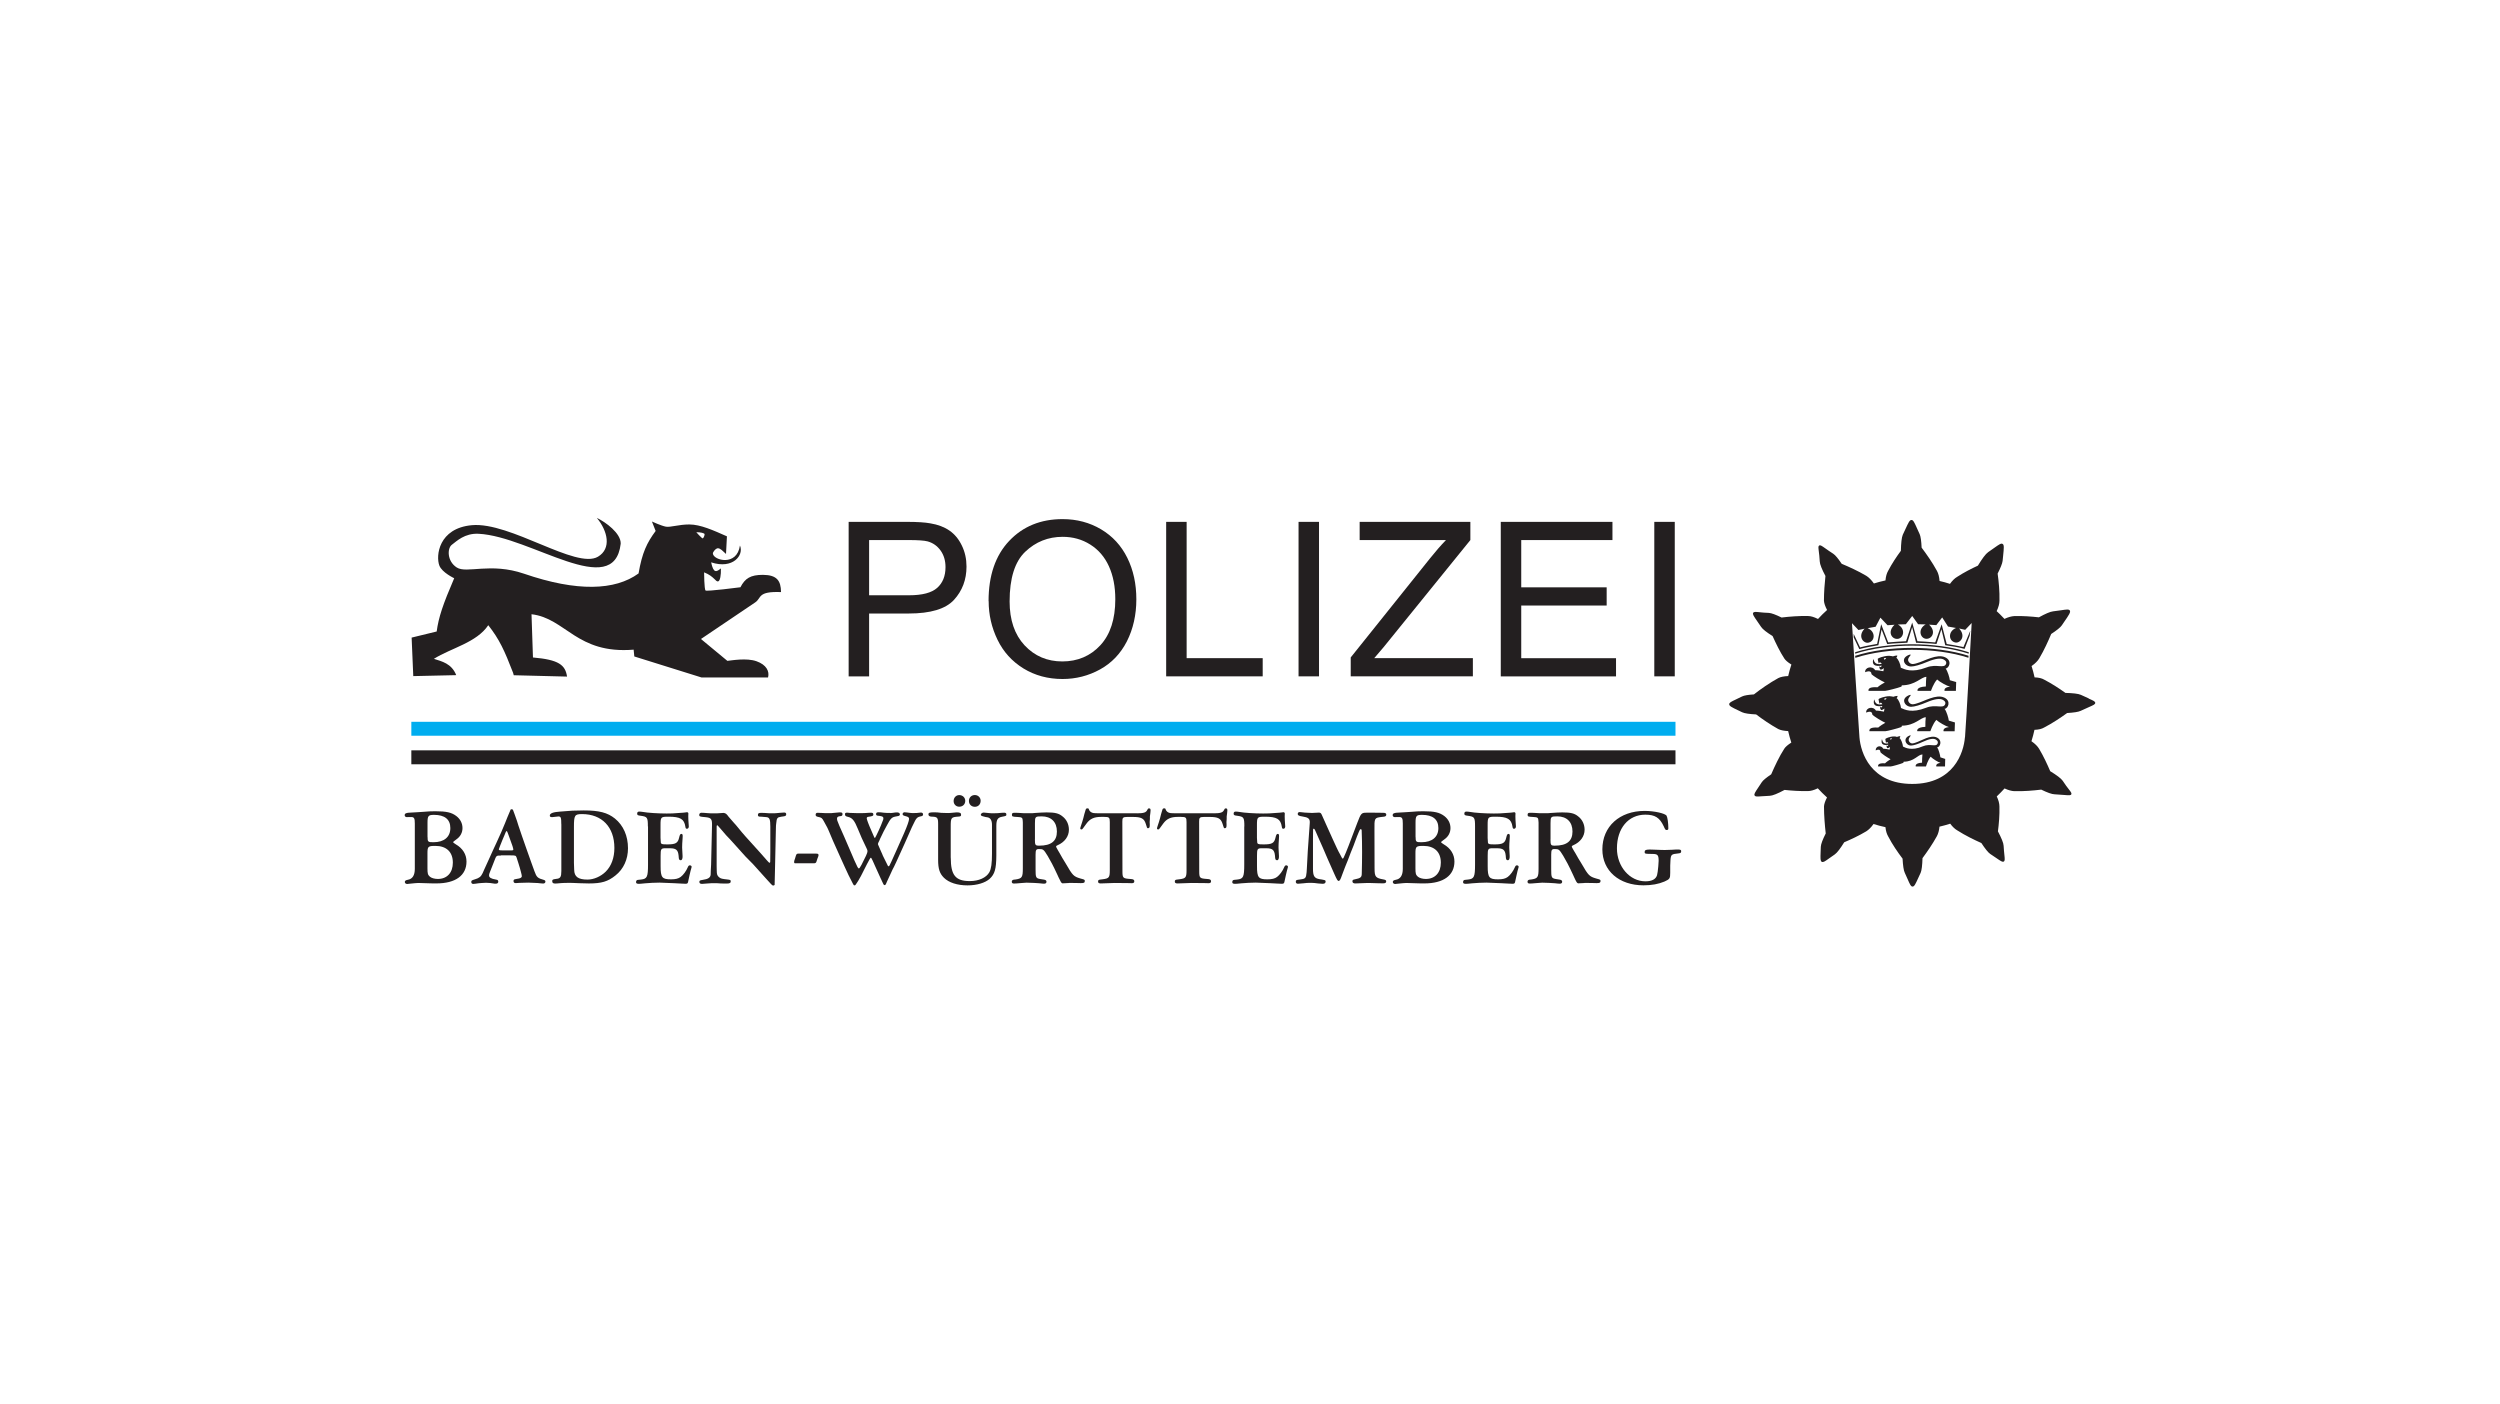 <?xml version="1.0" encoding="UTF-8"?>
<svg xmlns="http://www.w3.org/2000/svg" version="1.1" viewBox="0 0 518 291">
  <!-- Generator: Adobe Illustrator 29.6.0, SVG Export Plug-In . SVG Version: 2.1.1 Build 207)  -->
  <defs>
    <style>
      .st0 {
        fill-rule: evenodd;
      }

      .st0, .st1 {
        fill: #231f20;
      }

      .st2, .st3 {
        fill: none;
      }

      .st4 {
        fill: #00adef;
      }

      .st5 {
        display: none;
      }

      .st3 {
        stroke: #213a8f;
        stroke-width: .5px;
      }
    </style>
  </defs>
  <g id="maximale_Groesse" class="st5">
    <rect class="st3" x="84" y="80.5" width="350" height="130"/>
  </g>
  <g id="namefirma_x5F_logo">
    <rect class="st2" width="518" height="291"/>
    <rect class="st2" width="518" height="291"/>
    <rect class="st2" width="518" height="291"/>
    <g>
      <path id="path311" class="st0" d="M90.46,130.85l-5.17,1.26.34,7.98,8.9-.2c-.96-2.43-2.98-2.84-4.63-3.38,3.58-2.24,8.88-3.37,11.27-6.97,2.32,2.95,3.35,5.23,5.14,9.86l.14.51,11.04.28c-.35-2.4-1.69-3.5-7.06-3.96l-.3-8.96c7.1.83,9.35,8.31,21.16,7.34l.14,1.41,13.92,4.35h13.79c.34-1.28-.34-2.63-2.39-3.36-2.05-.73-5.14-.17-6.04-.08l-5.47-4.53,11.25-7.59c1.36-.92.4-2.32,5.34-2.13-.03-2.37-.86-3.55-3.74-3.57-2.57-.01-3.72.72-4.67,2.57,0,0-6.98.91-7.23.67-.28-.25-.3-3.76-.3-3.76,2.15.85,2.38,2.04,2.93,1.87.39-.12.6-1.29.55-2.69-.89.73-1.53,1.13-2.02-1.25,4.53,1.49,6.84-1.51,5.97-3.49-.63,4.37-5.45,3.09-5.61,1.69-.04-.36.63-1.13,1.04-1.12.55.02,1,.57,1.68,1.18l.19-3.65c-2.83-1.25-5.47-2.46-7.81-2.46-2.15,0-3.89.62-4.83.46-.94-.17-2.9-1.07-2.9-1.07l.77,1.96c-1.81,2.44-2.8,4.48-3.54,8.8-4.87,3.54-12.74,3.83-23.74.05-6.92-2.37-11.87.03-13.92-1.28-2.05-1.31-2-4-1.02-4.72.98-.72,2.63-2.42,5.54-2.27,10.81.55,28.06,13.94,29.44,2.06.08-2.15-3.14-4.5-4.95-5.35,2.28,2.73,3.07,6.36.24,8.04-4.51,2.68-18.16-7.26-26.14-6.53-6.88.63-7.5,6.36-6.72,8.38.55,1.43,3.07,2.61,3.07,2.61-2.36,5.48-3.23,8.09-3.63,11.04ZM144.26,110.28c.9-.03,1.68.19,1.73.39.04.18-.19.84-.4.88-.15.03-1.33-1.28-1.33-1.28"/>
      <path id="path313" class="st1" d="M180.08,123.34h8.27c2.74,0,4.68-.51,5.83-1.53,1.15-1.02,1.73-2.46,1.73-4.3,0-1.34-.34-2.49-1.02-3.44-.68-.95-1.57-1.58-2.67-1.89-.71-.19-2.03-.28-3.95-.28h-8.19v11.45ZM175.84,140.14v-32.01h12.07c2.12,0,3.75.1,4.87.31,1.57.26,2.89.76,3.95,1.5,1.06.73,1.92,1.76,2.56,3.09.65,1.32.97,2.78.97,4.36,0,2.72-.87,5.02-2.6,6.91-1.73,1.88-4.86,2.82-9.38,2.82h-8.2v13.03h-4.24"/>
      <path id="path315" class="st1" d="M209.19,124.61c0,3.85,1.04,6.89,3.11,9.11,2.08,2.22,4.68,3.33,7.82,3.33s5.82-1.12,7.88-3.36c2.06-2.24,3.09-5.42,3.09-9.53,0-2.6-.44-4.88-1.32-6.82-.88-1.94-2.17-3.44-3.87-4.51-1.7-1.07-3.6-1.6-5.72-1.6-3,0-5.58,1.03-7.75,3.09-2.16,2.06-3.24,5.49-3.24,10.31ZM204.83,124.55c0-5.31,1.43-9.47,4.28-12.48,2.85-3.01,6.54-4.51,11.05-4.51,2.95,0,5.62.71,7.99,2.12,2.37,1.41,4.18,3.38,5.43,5.91,1.25,2.53,1.87,5.39,1.87,8.59s-.66,6.15-1.96,8.71c-1.31,2.56-3.17,4.5-5.57,5.82-2.4,1.32-4.99,1.98-7.77,1.98-3.01,0-5.71-.73-8.08-2.18-2.37-1.46-4.17-3.44-5.39-5.96-1.22-2.52-1.83-5.18-1.83-7.99"/>
      <path id="path317" class="st1" d="M241.63,140.14v-32.01h4.24v28.24h15.76v3.77h-20"/>
      <path id="path319" class="st1" d="M269.06,140.14h4.24v-32.01h-4.24v32.01Z"/>
      <path id="path321" class="st1" d="M279.87,140.14v-3.92l16.41-20.5c1.16-1.46,2.27-2.73,3.33-3.82h-17.89v-3.77h22.94v3.77l-17.99,22.21-1.93,2.26h20.44v3.77h-25.31"/>
      <path id="path323" class="st1" d="M310.96,140.14v-32.01h23.14v3.77h-18.9v9.8h17.7v3.77h-17.7v10.91h19.64v3.77h-23.89"/>
      <path id="path325" class="st1" d="M342.77,140.14h4.24v-32.01h-4.24v32.01Z"/>
      <path id="path327" class="st1" d="M85.23,158.36h261.93v-2.89H85.23v2.89Z"/>
      <path id="path329" class="st4" d="M85.23,152.45h261.93v-2.89H85.23v2.89Z"/>
      <path id="path331" class="st1" d="M88.59,173.4c0,1.04.09,1.11,1.23,1.11,2.2,0,3.49-1.09,3.49-2.93s-1.2-2.74-3.38-2.74c-1.18,0-1.35.21-1.35,1.61v2.95ZM88.57,179.9c0,1.09.07,1.37.5,1.75.33.28.97.47,1.65.47,1.91,0,3.11-1.3,3.11-3.38,0-2.2-1.32-3.47-3.61-3.47-1.53,0-1.65.12-1.65,1.56v3.07ZM85.95,170.64c0-1.11-.14-1.35-.78-1.35h-.45c-.24.02-.38.02-.42.02-.26,0-.45-.16-.45-.4,0-.38.33-.52,1.25-.54.28,0,.57-.02,1.56-.09.35-.02.71-.05,1.04-.07.94-.09,1.7-.12,2.48-.12,2.31,0,3.38.24,4.37.99.83.64,1.28,1.51,1.28,2.5,0,.92-.43,1.75-1.23,2.31l-.56.43c-.1.07-.14.12-.14.19,0,.05.09.14.26.24l.28.19c1.44.83,2.22,2.1,2.22,3.57,0,2.88-2.27,4.53-6.23,4.53h-.71c-.33-.02-.61-.02-.76-.02l-2.29-.07c-.24,0-1.02.07-1.84.16-.16.02-.35.05-.45.05-.28,0-.5-.16-.5-.42,0-.24.16-.36.61-.45q1.46-.24,1.46-2.27v-9.37"/>
      <path id="path333" class="st1" d="M105.53,176.21c.78,0,.83-.02.83-.21,0-.07-.02-.17-.05-.26l-.12-.43c-.05-.14-.14-.42-.31-.87-.19-.57-.33-.94-.4-1.11-.14-.38-.24-.64-.26-.71-.09-.28-.19-.43-.26-.43-.05,0-.12.12-.19.26l-.24.59-.43,1.01c-.24.61-.4,1.04-.5,1.25-.09.26-.16.43-.19.52-.02.07-.05.12-.05.14.02.21.07.24.87.24h1.27ZM103.81,177.27c-.99,0-.95-.05-1.44,1.25l-.83,2.1c-.19.49-.21.54-.21.76,0,.45.4.69,1.44.87.36.05.47.16.47.45,0,.26-.19.4-.54.4h-.19l-.94-.14c-.26-.02-.57-.05-.87-.05-.24,0-.54.02-.92.05-.28.02-.47.02-.59.05l-.64.09c-.14.02-.4.05-.5.05-.24,0-.4-.16-.4-.38,0-.33.05-.35.8-.59.87-.26,1.2-.54,1.56-1.28l.28-.64.97-2.13.92-2.03.69-1.49c.76-1.65,1.37-3.02,1.77-4.04.19-.45.35-.87.52-1.3.26-.64.31-.71.36-.85.07-.16.14-.28.16-.38.07-.26.14-.36.26-.36.26,0,.33.05.38.21.05.09.14.33.26.69.12.33.21.61.52,1.46.09.33.21.66.31.99.43,1.28.97,2.88,1.65,4.79.42,1.23.78,2.24,1.04,2.93l.64,1.77c.45,1.25.66,1.44,1.96,1.8.21.07.31.16.31.35,0,.24-.19.4-.47.4-.14,0-.38-.02-.61-.05-.26-.05-.71-.07-1.28-.09-.54-.02-.94-.05-1.18-.05-.45,0-1.42.02-1.84.05-.31.02-.69.05-.76.05-.31,0-.47-.14-.47-.43,0-.24.12-.35.35-.38l.36-.07c.73-.09,1.01-.26,1.01-.57,0-.07-.02-.19-.05-.33-.02-.05-.07-.26-.14-.57-.12-.45-.28-1.06-.52-1.79l-.38-1.18c-.14-.4-.24-.43-1.25-.43h-1.96"/>
      <path id="path335" class="st1" d="M118.92,178.78l.05,1.44c.02,1.44.83,2.03,2.76,2.03,1.3,0,2.76-.64,3.78-1.65,1.18-1.18,1.79-2.88,1.79-4.91,0-4.32-2.57-7.01-6.7-7.01-1.53,0-1.68.24-1.68,2.69v7.41ZM116.3,170.78c0-1.39-.09-1.61-.61-1.61-.12,0-.26.02-.43.05-.42.05-.73.09-.85.09-.38,0-.49-.09-.49-.35.02-.45.73-.71,2.15-.8l2.53-.19c.54-.02,1.39-.05,2.34-.05,3.21,0,4.93.45,6.47,1.68,1.75,1.42,2.71,3.59,2.71,6.16,0,2.29-.92,4.32-2.6,5.64-1.56,1.25-2.86,1.65-5.5,1.65-.57,0-1.25-.02-1.98-.05-1.49-.07-1.65-.07-2.17-.07-.69,0-1.3.02-1.65.05l-.78.07c-.12.02-.24.02-.38.02-.47,0-.64-.14-.64-.52,0-.31.14-.35.85-.45.83-.07,1.04-.4,1.04-1.63v-9.7"/>
      <path id="path337" class="st1" d="M134.24,171.25c0-1.89-.12-2.03-1.46-2.22-.64-.07-.76-.14-.76-.45,0-.26.14-.42.4-.42.21,0,.47.02.76.07.99.19,3.23.33,4.96.33.8,0,1.63-.02,2.36-.1l1.04-.07c.24-.02.4-.05.45-.05.14-.02.28-.05.36-.05.14,0,.28.12.28.24l-.02.59.02.76c.02.42.05.78.07,1.06.02.14.02.26.02.31,0,.28-.17.47-.38.47s-.28-.09-.33-.42c-.24-1.61-1.04-2.08-3.52-2.08-1.56,0-1.63.07-1.63,1.77v2.62l.05.78c0,.5.16.57,1.35.57,1.72,0,2.2-.26,2.46-1.42.12-.57.26-.78.47-.76.19.02.26.14.26.4v.12c0,.19,0,.33-.02.43l-.07,1.06c-.02.28-.02.54-.02.8,0,.14,0,.31.02.45l.07,1.35c.02.52-.12.85-.38.85-.24,0-.35-.12-.4-.42l-.05-.57c-.12-1.13-.52-1.49-1.79-1.49h-.94c-.9,0-.99.14-.99,1.56v2.17c0,2.34.31,2.71,2.15,2.71.92,0,1.53-.14,2.01-.5.54-.4,1.16-1.25,1.46-1.98.14-.33.24-.42.45-.42.19,0,.36.14.36.31,0,.05-.02.12-.05.21-.09.31-.24.83-.4,1.58-.14.61-.21,1.04-.26,1.2-.07.42-.16.52-.57.52-.09,0-.59-.02-1.06-.05l-1.3-.07-1.27-.05c-.8-.05-1.39-.07-1.75-.07-.8,0-2.29.07-2.93.14l-.94.09c-.07.02-.26.02-.4.02-.42,0-.59-.09-.59-.35,0-.28.12-.45.38-.47l.66-.07c1.25-.14,1.44-.54,1.44-3.12v-7.89"/>
      <path id="path339" class="st1" d="M160.51,183.37c-.19.09-.24.12-.33.12s-.21-.09-.42-.31l-.76-.83-3-3.33-1.51-1.53c-.19-.21-.47-.52-.83-.92-.5-.54-1.01-1.13-1.51-1.68-.64-.69-.73-.78-1.01-1.11-.8-.83-.5-.5-1.63-1.82-.61-.69-.71-.83-.76-.87-.05-.07-.09-.09-.14-.09-.07,0-.12.07-.12.24v8.24l.02.94c0,.76.12,1.06.52,1.37.33.26.52.31,1.79.45.45.05.59.12.59.33,0,.38-.19.5-.85.5h-.45l-.8-.02-.73-.05h-1.18c-.21,0-.54.02-1.02.07-.35.02-.83.07-.9.07-.38,0-.57-.12-.57-.4s.07-.33.69-.43c1.13-.16,1.6-.47,1.65-1.11l.02-.76.07-1.3.19-8.19c.02-1.25-.19-1.51-1.3-1.63l-.71-.07c-.54-.07-.64-.12-.64-.4s.19-.45.47-.45c.05,0,.24,0,.52.02l.61.05c.45.03.73.05.78.05h1.32l1.37-.09c.45.09.57.19,1.02.8.05.05.42.49,1.01,1.16.14.14.33.36.57.64.38.47.78.94,1.16,1.41.4.47.54.64.8.92l3.09,3.42,1.2,1.37c.26.26.24.24.43.47.09.09.16.14.24.14s.12-.09.12-.26v-.19l.02-1.89v-5.15c0-1.49-.16-1.89-.78-1.96l-1.04-.09-.47-.02c-.21-.05-.28-.14-.28-.35,0-.33.16-.43.69-.43.16,0,.43.02.69.02.52.05.87.07,1.01.07h.9c.19,0,.59-.02,1.18-.09.42-.05.85-.07.97-.07.28,0,.42.12.42.35,0,.26-.12.38-.42.43l-.61.09c-.83.12-.94.28-1.04,1.39l-.05.47c-.02.19-.02.47-.02.78l-.19,8.62-.07,2.88"/>
      <path id="path341" class="st1" d="M164.74,178.88c-.12,0-.21-.12-.21-.24,0-.14.07-.45.21-.78.07-.24.14-.4.16-.54.12-.35.21-.45.5-.45h3.68c.4,0,.52.07.52.33,0,.12-.02.16-.24.73-.02.09-.09.28-.19.59-.09.26-.21.35-.5.35h-3.94"/>
      <path id="path343" class="st1" d="M184.49,168.47c.12,0,.28-.02.5-.05.35-.07.64-.09.9-.09.33,0,.57.17.57.4,0,.19-.12.31-.35.35l-.61.12c-.71.14-.99.42-1.68,1.72l-.71,1.32c-.21.45-.47.94-.73,1.51-.16.4-.28.66-.35.76-.07.16-.12.31-.12.38s.05.19.12.33c.07.16.16.38.45,1.04.12.24.21.45.31.69.07.16.12.28.14.35l.97,1.96c.07.19.12.24.19.24.09,0,.16-.07.26-.24l.09-.21c.05-.07.14-.26.26-.54l.97-2.15,1.65-3.71c.64-1.46,1.04-2.6,1.04-2.97,0-.26-.14-.4-.47-.5-.8-.21-.85-.26-.87-.5-.02-.19.19-.38.4-.38.14,0,.33.02.54.05.45.07.9.12,1.13.12.66,0,1.09-.02,1.51-.09.09-.02.17-.02.24-.02.26,0,.42.16.42.38,0,.26-.12.35-.54.42-.54.09-.83.33-1.13.92l-.64,1.3c-.14.31-.4.9-.76,1.72-.33.76-.57,1.27-.69,1.56l-1.75,3.85c-.24.54-.43.9-.5,1.06l-.31.59-.5,1.09c-.35.78-.61,1.3-.66,1.42-.24.61-.31.73-.5.73-.02,0-.07-.02-.12-.05-.09-.05-.12-.14-.78-1.56l-1.06-2.34-.52-1.16c-.21-.43-.28-.57-.36-.57-.09,0-.24.24-.8,1.32l-.61,1.2-.64,1.27c-.38.71-.78,1.37-1.06,1.75-.07.14-.17.19-.29.19s-.16-.05-.31-.33l-.9-1.77c-.26-.54-.54-1.13-.83-1.79l-.78-1.72-1.61-3.59-.87-2.06c-.14-.35-.26-.59-.31-.69l-.71-1.3c-.4-.73-.49-.8-1.2-.94-.38-.07-.54-.21-.52-.47.02-.26.14-.38.43-.38.09,0,.26,0,.47.02.12.02.31.02.54.02.26.03.43.03.52.03h.94c.33,0,.57,0,.64-.03l1.32-.12h.28c.28,0,.43.09.43.33,0,.35-.1.43-.64.47-.33.05-.5.21-.5.47,0,.14.02.31.07.45.26.69.59,1.49,1.01,2.39.16.38.31.68.4.9l1.16,2.69.61,1.42.31.73c.68,1.53.8,1.75.97,1.75.12,0,.19-.12.54-.73.35-.66.57-1.11.94-1.89.24-.52.31-.76.31-.97,0-.14-.07-.33-.21-.61-.57-1.11-1.46-3.12-1.79-3.99-.69-1.7-1.13-2.27-2.01-2.48-.54-.12-.64-.21-.66-.57-.02-.19.14-.31.38-.31h.12l.49.05c.36.02,1.13.05,1.58.05h.92c.45,0,.9-.03,1.39-.07.21-.02.33-.02.5-.02.33,0,.47.07.5.31.05.31-.17.43-.92.52-.31.02-.45.12-.45.33,0,.12.12.5.28.92.05.14.14.38.28.71.24.59.43.99.52,1.2.26.59.42.99.47,1.09.05.1.07.14.12.14s.09-.05.12-.12c.02-.05.09-.17.19-.36.05-.12.14-.28.24-.5l.31-.66c.31-.66.57-1.32.83-2.01.07-.14.09-.28.09-.4,0-.31-.14-.4-.73-.5l-.43-.05c-.26-.05-.35-.12-.35-.33,0-.28.14-.38.5-.38.33,0,.45,0,1.09.09.31.02.54.05.71.05h.64"/>
      <path id="path345" class="st1" d="M203.19,165.92c0,.73-.5,1.25-1.2,1.25s-1.23-.5-1.23-1.21.52-1.23,1.23-1.23c.66,0,1.2.52,1.2,1.18ZM200,165.94c0,.71-.52,1.21-1.25,1.21-.66,0-1.16-.5-1.16-1.18s.5-1.23,1.16-1.23c.71,0,1.25.52,1.25,1.2ZM197,177.72c0,3.63.99,4.84,3.94,4.84,1.89,0,3.42-.71,4.06-1.84.38-.71.54-1.82.54-3.87v-5.92c0-.94-.31-1.46-.92-1.58l-.43-.07-.52-.14c-.31-.07-.45-.19-.45-.33,0-.21.31-.45.59-.45.09,0,.54.05,1.23.12.14.03.28.03.43.03h.42c.68,0,.97-.03,1.68-.1.19-.02.33-.02.5-.02.28,0,.45.12.45.33,0,.33-.05.35-.85.5-.94.16-1.23.59-1.23,1.91v6.16c-.02,2.76-.33,3.83-1.37,4.79-.94.85-2.67,1.37-4.6,1.37-2.1,0-3.87-.57-4.89-1.58-.9-.9-1.2-1.86-1.2-3.71v-7.44c0-1.3-.16-1.49-1.32-1.51-.47-.02-.69-.17-.69-.47,0-.35.24-.43,1.21-.43.24,0,.45,0,.64.02l.8.09c.12,0,.33.02.64.02l.8.02c.19,0,.61-.02,1.2-.09.21-.02.43-.05.54-.05.73,0,.94.12.94.54,0,.21-.14.31-.47.33-1.63.12-1.68.16-1.68,2.19v6.33"/>
      <path id="path347" class="st1" d="M214.43,173.85c0,1.27.07,1.37.9,1.37,2.48,0,3.66-.94,3.66-2.93s-1.2-3.14-3.16-3.14c-1.32,0-1.39.07-1.39,1.42v3.28ZM221.49,182.96l-1.35.07c-.24-.07-.35-.28-.8-1.23l-.26-.57c-.87-1.89-1.42-2.9-2.01-3.89-.83-1.35-.92-1.42-1.79-1.42-.59,0-.71.19-.71,1.16v3.07c0,1.65.07,1.82.94,1.98l.87.14c.31.07.45.19.45.43,0,.26-.16.4-.5.4-.12,0-.26,0-.38-.02l-.64-.07c-.38-.02-.76-.05-1.11-.07l-1.51-.05c-.14,0-.5.02-.99.07l-1.09.09c-.21.02-.43.02-.52.02-.31,0-.45-.12-.45-.38,0-.24.14-.38.45-.43l.26-.02c1.44-.21,1.58-.45,1.58-2.36v-9.42l-.02-.38c-.02-.64-.16-.76-1.04-.8-1.11-.05-1.2-.09-1.2-.47,0-.31.14-.4.52-.4h.36c.07,0,.26.02.49.02.52.05.9.07,1.16.07h1.28c.19.02.52,0,.94-.05,1.09-.07,1.77-.12,2.43-.12,1.75,0,2.55.19,3.33.85.83.64,1.3,1.65,1.3,2.74,0,1.37-.87,2.57-2.34,3.21-.21.09-.31.16-.31.26,0,.02,0,.07.02.12l.09.19s.14.28.33.59c.05.07.14.24.28.47.14.26.33.61.57,1.01.38.61.66,1.06.73,1.2,1.39,2.41,1.6,2.64,3,3.05l.57.16c.28.09.35.16.35.35,0,.36-.16.45-.76.45h-.19l-.76-.02-1.61-.02"/>
      <path id="path349" class="st1" d="M235.57,168.52c1.39,0,1.91-.16,2.15-.71.12-.26.19-.31.35-.31.26,0,.33.09.33.45,0,.12-.02.31-.05.54-.05.28-.07.52-.09.68v.52l-.05.64s0,.19.02.45v.19c0,.5-.09.64-.42.64-.12,0-.19-.16-.4-.9-.35-1.13-.92-1.44-2.69-1.44h-1.18c-.83,0-1.01.16-.99.94l.02,10.22c0,1.53.07,1.58,1.7,1.7.54.02.76.16.76.47,0,.28-.16.4-.52.4-.09,0-.4,0-.64-.02-2.08-.06-3.73-.04-5.78.07-.43,0-.57-.12-.57-.42,0-.24.14-.36.45-.38l.54-.07c1.3-.17,1.44-.38,1.44-1.89v-9.94c0-.97-.12-1.09-1.18-1.09h-.64c-1.44,0-2.29.4-3,1.37l-.71.97c-.16.21-.21.26-.35.26s-.24-.07-.24-.21c0-.12.05-.26.19-.69.14-.4.28-.83.45-1.46l.21-.83.24-.8c.07-.28.16-.38.38-.38.24,0,.26.02.33.24.12.38.49.66.92.73.19.03.59.05,1.23.05h7.79"/>
      <path id="path351" class="st1" d="M251.48,168.52c1.39,0,1.91-.16,2.15-.71.12-.26.19-.31.35-.31.26,0,.33.09.33.45,0,.12-.02.31-.05.54-.05.28-.07.52-.09.68v.52l-.05.64s0,.19.02.45v.19c0,.5-.09.64-.42.64-.12,0-.19-.16-.4-.9-.35-1.13-.92-1.44-2.69-1.44h-1.18c-.83,0-1.01.16-.99.94l.02,10.22c0,1.53.07,1.58,1.7,1.7.54.02.75.16.75.47,0,.28-.16.4-.52.4-.09,0-.4,0-.64-.02-2.08-.06-3.73-.04-5.78.07-.43,0-.57-.12-.57-.42,0-.24.14-.36.45-.38l.54-.07c1.3-.17,1.44-.38,1.44-1.89v-9.94c0-.97-.12-1.09-1.18-1.09h-.64c-1.44,0-2.29.4-3,1.37l-.71.97c-.16.21-.21.26-.35.26s-.24-.07-.24-.21c0-.12.05-.26.19-.69.14-.4.28-.83.45-1.46l.21-.83.24-.8c.07-.28.16-.38.38-.38.24,0,.26.02.33.24.12.38.49.66.92.73.19.03.59.05,1.23.05h7.79"/>
      <path id="path353" class="st1" d="M257.83,171.25c0-1.89-.12-2.03-1.46-2.22-.64-.07-.76-.14-.76-.45,0-.26.14-.42.4-.42.21,0,.47.02.76.07.99.19,3.23.33,4.96.33.8,0,1.63-.02,2.36-.1l1.04-.07c.24-.02.4-.05.45-.05.14-.02.28-.05.35-.05.14,0,.28.12.28.24l-.02.59.02.76c.02.42.05.78.07,1.06.02.14.02.26.02.31,0,.28-.16.47-.38.47s-.28-.09-.33-.42c-.24-1.61-1.04-2.08-3.52-2.08-1.56,0-1.63.07-1.63,1.77v2.62l.05.78c0,.5.16.57,1.35.57,1.72,0,2.19-.26,2.45-1.42.12-.57.26-.78.47-.76.19.02.26.14.26.4v.12c0,.19,0,.33-.02.43l-.07,1.06c-.02.28-.02.54-.02.8,0,.14,0,.31.02.45l.07,1.35c.02.52-.12.85-.38.85-.24,0-.35-.12-.4-.42l-.05-.57c-.12-1.13-.52-1.49-1.79-1.49h-.94c-.9,0-.99.14-.99,1.56v2.17c0,2.34.31,2.71,2.15,2.71.92,0,1.54-.14,2.01-.5.54-.4,1.16-1.25,1.46-1.98.14-.33.24-.42.45-.42.19,0,.35.14.35.31,0,.05-.02.12-.05.21-.09.31-.24.83-.4,1.58-.14.61-.21,1.04-.26,1.2-.07.42-.17.52-.57.52-.09,0-.59-.02-1.06-.05l-1.3-.07-1.28-.05c-.8-.05-1.39-.07-1.75-.07-.8,0-2.29.07-2.93.14l-.95.09c-.07.02-.26.02-.4.02-.43,0-.59-.09-.59-.35,0-.28.12-.45.38-.47l.66-.07c1.25-.14,1.44-.54,1.44-3.12v-7.89"/>
      <path id="path355" class="st1" d="M284.81,179.92c0,1.77.19,2.01,1.89,2.31.38.07.52.16.52.4,0,.28-.21.4-.66.4-.12,0-.61-.02-1.04-.02-.59-.02-1.16-.05-1.63-.05h-.73l-1.32.05-.47.02c-.24.02-.4.02-.54.02-.4,0-.61-.14-.61-.47,0-.21.14-.33.5-.38,1.2-.24,1.44-.42,1.44-1.23.08-2.97.1-5.91-.02-8.88,0-.19-.07-.28-.19-.28s-.19.07-.26.26c-.02.05-.07.17-.14.31-.14.35-.28.66-.38.92l-.73,1.96-.59,1.46c-.35.94-.59,1.53-.61,1.61l-.38.92-.24.61c-.24.59-.45,1.18-.57,1.51-.28.83-.47,1.16-.66,1.16-.24,0-.35-.19-.92-1.46l-1.28-2.88-.4-.92-.28-.66c-.1-.21-.26-.57-.45-1.04-.35-.83-.64-1.46-.87-1.96-.19-.45-.33-.78-.38-.87-.12-.28-.21-.47-.24-.54l-.12-.26c-.09-.16-.16-.24-.24-.24-.09,0-.14.07-.14.19v.16l-.02,1.89v6.07c0,1.51.28,1.96,1.35,2.15l.47.07.42.09c.28.05.38.12.38.33,0,.33-.21.47-.64.47-.24,0-.54-.02-.92-.07-.52-.07-.94-.12-1.27-.12h-.66c-.21,0-.61.02-1.13.09-.73.07-.97.09-1.11.09-.28,0-.45-.14-.45-.4,0-.33.09-.4.8-.47,1.2-.14,1.32-.26,1.44-1.51l.05-.76.19-3.59.4-5.64c.02-.14.02-.31.02-.4,0-.71-.35-.99-1.49-1.16-.78-.12-1.01-.24-1.01-.52,0-.26.14-.4.4-.4.07,0,.19,0,.26.02l.83.09c.35.02,1.06.07,1.46.07.16,0,.31,0,.42-.02.54-.02.92-.05,1.02-.05.31,0,.45.12.59.45.72,1.67,1.51,3.31,2.24,4.98.28.64.59,1.28.87,1.89.38.76.43.9.64,1.25l.38.73c.07.14.16.24.21.24.07,0,.14-.07.21-.24.14-.26.69-1.58,1.01-2.43l.87-2.29.97-2.55c.71-1.86.83-2.01,1.84-2.01h1.77l1.72.02c.45,0,.64.12.64.38,0,.24-.14.38-.45.42l-.61.07c-1.39.19-1.42.21-1.39,2.79l.02,7.81"/>
      <path id="path357" class="st1" d="M293.31,173.4c0,1.04.09,1.11,1.23,1.11,2.2,0,3.49-1.09,3.49-2.93s-1.2-2.74-3.38-2.74c-1.18,0-1.35.21-1.35,1.61v2.95ZM293.28,179.9c0,1.09.07,1.37.5,1.75.33.28.97.47,1.65.47,1.91,0,3.11-1.3,3.11-3.38,0-2.2-1.32-3.47-3.61-3.47-1.53,0-1.65.12-1.65,1.56v3.07ZM290.66,170.64c0-1.11-.14-1.35-.78-1.35h-.45c-.24.02-.38.02-.42.02-.26,0-.45-.16-.45-.4,0-.38.33-.52,1.25-.54.28,0,.57-.02,1.56-.09.35-.02.71-.05,1.04-.07.94-.09,1.7-.12,2.48-.12,2.31,0,3.37.24,4.37.99.83.64,1.28,1.51,1.28,2.5,0,.92-.43,1.75-1.23,2.31l-.57.43c-.09.07-.14.12-.14.19,0,.05.09.14.26.24l.28.19c1.44.83,2.22,2.1,2.22,3.57,0,2.88-2.27,4.53-6.23,4.53h-.71c-.33-.02-.61-.02-.75-.02l-2.29-.07c-.24,0-1.02.07-1.84.16-.16.02-.35.05-.45.05-.28,0-.5-.16-.5-.42,0-.24.16-.36.61-.45q1.46-.24,1.46-2.27v-9.37"/>
      <path id="path359" class="st1" d="M305.63,171.25c0-1.89-.12-2.03-1.46-2.22-.64-.07-.76-.14-.76-.45,0-.26.14-.42.4-.42.21,0,.47.02.76.07.99.19,3.23.33,4.96.33.8,0,1.63-.02,2.36-.1l1.04-.07c.24-.02.4-.05.45-.05.14-.02.28-.05.35-.05.14,0,.28.12.28.24l-.02.59.02.76c.02.42.05.78.07,1.06.02.14.02.26.02.31,0,.28-.17.47-.38.47s-.28-.09-.33-.42c-.24-1.61-1.04-2.08-3.52-2.08-1.56,0-1.63.07-1.63,1.77v2.62l.05.78c0,.5.17.57,1.35.57,1.72,0,2.2-.26,2.46-1.42.12-.57.26-.78.47-.76.19.02.26.14.26.4v.12c0,.19,0,.33-.02.43l-.07,1.06c-.02.28-.02.54-.02.8,0,.14,0,.31.02.45l.07,1.35c.02.52-.12.85-.38.85-.24,0-.35-.12-.4-.42l-.05-.57c-.12-1.13-.52-1.49-1.8-1.49h-.94c-.9,0-.99.14-.99,1.56v2.17c0,2.34.31,2.71,2.15,2.71.92,0,1.53-.14,2.01-.5.54-.4,1.16-1.25,1.46-1.98.14-.33.24-.42.45-.42.19,0,.35.14.35.31,0,.05-.02.12-.05.21-.1.31-.24.83-.4,1.58-.14.61-.21,1.04-.26,1.2-.07.42-.16.52-.57.52-.09,0-.59-.02-1.06-.05l-1.3-.07-1.27-.05c-.8-.05-1.39-.07-1.75-.07-.8,0-2.29.07-2.93.14l-.94.09c-.07.02-.26.02-.4.02-.43,0-.59-.09-.59-.35,0-.28.12-.45.38-.47l.66-.07c1.25-.14,1.44-.54,1.44-3.12v-7.89"/>
      <path id="path361" class="st1" d="M321.26,173.85c0,1.27.07,1.37.9,1.37,2.48,0,3.66-.94,3.66-2.93s-1.2-3.14-3.16-3.14c-1.32,0-1.39.07-1.39,1.42v3.28ZM328.32,182.96l-1.34.07c-.24-.07-.36-.28-.8-1.23l-.26-.57c-.87-1.89-1.42-2.9-2.01-3.89-.83-1.35-.92-1.42-1.79-1.42-.59,0-.71.19-.71,1.16v3.07c0,1.65.07,1.82.95,1.98l.87.14c.31.07.45.19.45.43,0,.26-.16.4-.49.4-.12,0-.26,0-.38-.02l-.64-.07c-.38-.02-.76-.05-1.11-.07l-1.51-.05c-.14,0-.5.02-.99.07l-1.09.09c-.21.02-.42.02-.52.02-.31,0-.45-.12-.45-.38,0-.24.14-.38.45-.43l.26-.02c1.44-.21,1.58-.45,1.58-2.36v-9.42l-.03-.38c-.02-.64-.16-.76-1.04-.8-1.11-.05-1.2-.09-1.2-.47,0-.31.14-.4.52-.4h.35c.07,0,.26.02.5.02.52.05.9.07,1.16.07h1.28c.19.02.52,0,.94-.05,1.09-.07,1.77-.12,2.43-.12,1.75,0,2.55.19,3.33.85.83.64,1.3,1.65,1.3,2.74,0,1.37-.87,2.57-2.34,3.21-.21.09-.31.16-.31.26,0,.02,0,.07.02.12l.09.19s.14.28.33.59c.05.07.14.24.29.47.14.26.33.61.57,1.01.38.61.66,1.06.73,1.2,1.39,2.41,1.6,2.64,3,3.05l.57.16c.28.09.35.16.35.35,0,.36-.16.45-.75.45h-.19l-.76-.02-1.61-.02"/>
      <path id="path363" class="st1" d="M347.7,176.02c.49,0,.66.09.64.38-.02.31-.12.38-.61.43-1.42.14-1.53.24-1.61,1.44l-.05,1.09v1.46c0,1.2-.09,1.34-1.2,1.84-1.23.52-2.64.78-4.34.78-5.05,0-8.52-3.02-8.52-7.44,0-4.75,3.56-7.98,8.78-7.98,1.96,0,4.27.52,4.53,1.01.19.33.36,1.53.36,2.6,0,.26-.1.35-.36.35-.24,0-.31-.12-.61-.8-.83-1.77-1.8-2.38-3.8-2.38-3.52,0-5.88,2.83-5.88,6.99,0,3.75,2.64,6.82,5.9,6.82,1.32,0,2.15-.42,2.41-1.27.09-.33.19-1.02.26-1.87.05-.49.07-.83.07-1.09,0-1.16-.19-1.42-1.13-1.44l-.99-.02c-.69-.02-.78-.07-.78-.4,0-.35.26-.49.92-.49h.36c.33,0,.54.02.69.02l1.32.05c.33.02.61.02.87.02.38,0,.9-.02,1.53-.05.38-.02.66-.05.83-.05h.43"/>
      <rect class="st2" x="83.85" y="107.3" width="350.31" height="76.4"/>
      <path id="path413" class="st1" d="M396.2,129.95l-1,3.22s-3.36.16-4.04.27l-.12.02-1.17-3.04-.67,3.27c-1.18.19-2.8.49-3.95.81l-1.17-2.45v-.71l1.33,2.8c.95-.26,2.54-.56,3.53-.72l.84-4.09,1.46,3.78c.78-.1,3.16-.22,3.69-.25l1.28-3.87,1.08,3.87c.53.03,2.91.15,3.69.25l1.33-3.75,1.05,4.07c.98.16,2.48.4,3.47.64l1.42-3.39-.13,1.03-1.05,2.74c-1.15-.33-2.78-.59-4.01-.76l-.8-3.33-1.01,3.07c-.68-.11-4.23-.25-4.23-.25l-.82-3.23"/>
      <path id="path415" class="st1" d="M384.45,135.43s-.04,0-.06,0v-.29c6.82-2.2,16.7-2.21,23.54,0l-.02.3c-6.79-2.21-16.66-2.21-23.47-.01"/>
      <path id="path417" class="st1" d="M384.47,136.29h-.05s-.03-.4-.03-.4c6.82-2.19,16.65-2.2,23.49-.02l-.02.42c-6.77-2.2-16.61-2.19-23.39,0"/>
      <g>
        <path class="st1" d="M403.11,138.53c.73-.07,1.45-1.62-.06-2.33-1.74-.82-4.28.79-5.9,1.22-.39.1-1.13.44-1.65-.27-.52-.71.51-1.33.38-1.51-.08-.1-1.36.33-1.39,1.13-.04.75.73,1.34,1.49,1.33.68,0,1.91-.36,3.27-.93,1.72-.72,2.88-.88,3.52-.5.55.31.54.63.46.88-.39,1.06-1.98-.05-4.03.74-3.1,1.19-4.59.38-5.35.06-.06-.68-.53-1.85-.95-2.06,0,0,.19-.09.22-.46-.28-.04-.91.17-.91.17,0,0-.47-.12-.77-.12-1.18,0-2.34.52-2.37.62-.03.1.2.99.2.99.22-.49.58-.09.62.07-1.34.24-1.53-.38-1.73-1.02-.53,1.75,1.23,1.43,1.74,1.38-.07.32-.33.42-.52.12.01.37.1.58.25.69.15.11.59-.19.72-.29-.04.1-.08.41-.11.64-.17-.05-1.41-.25-1.7-.21-.62-1.01-2.17-.62-2.08.41.94-.39,1.31-.09,1.3.39.35.42,2.06,1.41,2.77,1.73-.27.12-1.16.68-1.51,1-2.07-.14-1.87.58-1.87.75h3.43c.3,0,2.63-.58,3.39-.88,0,0,.06-.17.09-.27,2.83-.02,3.96-1.71,5.08-1.76-.03.36-.12,1.34-.1,2-2.06.09-1.72.91-1.72.91h2.78s.49-1.51,1.27-2.36c.53.51,2.05,1.35,2.68,1.49-1.43.14-1.13.87-1.13.87h2.34l.06-1.83s-1.3-.38-1.31-.38c-.05-.51-.46-1.9-.88-2.43ZM390.4,136.67s-.07-.16-.06-.26c0,0,.24-.11.49-.09-.12.26-.37.38-.43.35Z"/>
        <path class="st1" d="M401.42,154.84c.56-.06,1.11-1.39-.05-2-1.33-.7-3.28.68-4.51,1.05-.3.09-.87.38-1.27-.23-.4-.61.39-1.14.29-1.29-.06-.08-1.04.28-1.07.97-.03.64.56,1.14,1.14,1.14.52,0,1.46-.31,2.5-.79,1.32-.62,2.2-.75,2.69-.43.42.27.42.54.35.75-.3.9-1.51-.04-3.09.63-2.37,1.02-3.65.26-4.1.05-.05-.58-.41-1.58-.73-1.76,0,0,.14-.07.17-.39-.22-.03-.7.15-.7.15,0,0-.23-.11-.59-.1-.9,0-1.79.44-1.81.53-.02.09.15.84.15.84.17-.42.44-.07.47.06-1.03.2-1.17-.33-1.32-.88-.41,1.5.94,1.22,1.33,1.18-.06.27-.25.36-.4.1.01.32.07.5.19.59.11.1.45-.16.55-.24-.03.08-.06.35-.09.55-.13-.04-1.07-.21-1.3-.18-.47-.87-1.64-.53-1.57.35.72-.34.98-.07.96.34.26.36,1.58,1.21,2.12,1.48-.21.11-.89.58-1.15.85-1.59-.12-1.44.5-1.44.65h2.63c.23,0,2.01-.5,2.6-.75,0,0,.05-.15.07-.23,2.21-.02,2.91-1.47,3.89-1.51-.03.31-.09,1.15-.08,1.71-1.58.07-1.31.78-1.31.78h2.12s.38-1.29.97-2.02c.41.43,1.57,1.15,2.05,1.28-1.1.12-.87.74-.87.74h1.8l.04-1.56s-.99-.33-1-.33c-.04-.43-.35-1.63-.67-2.08ZM391.7,153.25s-.06-.14-.05-.22c0,0,.18-.09.38-.07-.09.22-.28.32-.33.3Z"/>
        <path class="st1" d="M402.93,146.87c.71-.07,1.41-1.62-.06-2.32-1.69-.81-4.18.78-5.75,1.21-.38.1-1.11.44-1.61-.27-.5-.71.5-1.32.38-1.5-.07-.1-1.32.33-1.36,1.13-.03.75.71,1.33,1.45,1.33.66,0,1.86-.36,3.19-.92,1.68-.72,2.81-.87,3.43-.5.53.31.53.63.44.87-.38,1.05-1.93-.05-3.93.74-3.03,1.19-4.48.38-5.22.06-.06-.68-.52-1.84-.93-2.05,0,0,.18-.09.22-.45-.28-.04-.89.17-.89.17,0,0-.46-.12-.75-.12-1.15,0-2.29.52-2.31.61-.02.1.19.98.19.98.22-.49.57-.09.6.08-1.31.23-1.49-.38-1.68-1.02-.52,1.74,1.2,1.42,1.69,1.38-.07.32-.32.42-.5.12.01.37.1.58.24.69.15.11.58-.19.7-.28-.04.1-.07.41-.11.64-.17-.05-1.37-.24-1.66-.21-.6-1.01-2.12-.61-2.03.41.91-.39,1.27-.09,1.26.39.34.42,2.01,1.4,2.71,1.72-.27.12-1.13.67-1.47.99-2.02-.14-1.83.58-1.83.75h3.34c.29,0,2.56-.58,3.31-.87,0,0,.06-.17.08-.27,2.75-.02,3.86-1.71,4.95-1.75-.04.36-.12,1.34-.09,1.99-2.01.09-1.67.91-1.67.91h2.71s.48-1.5,1.24-2.35c.52.5,2,1.34,2.61,1.49-1.39.14-1.11.86-1.11.86h2.29l.06-1.82s-1.26-.38-1.27-.38c-.05-.5-.45-1.89-.86-2.42ZM390.49,145.01s-.07-.16-.06-.26c0,0,.23-.11.48-.09-.12.26-.36.38-.42.34Z"/>
        <path class="st1" d="M432.79,144.71c-.44-.19-.98-.43-1.64-.74-.52-.24-1.66-.36-3.19-.4-1.26-.9-2.83-1.93-4.41-2.75-.47-.28-1.13-.44-1.99-.47v-.02c-.17-.77-.37-1.55-.62-2.33h.01c.74-.52,1.26-1.04,1.59-1.59,1-1.69,1.85-3.57,2.47-5.05,1.11-.73,1.91-1.35,2.2-1.79,0,0,.38-.56.38-.56,1.12-1.62,1.49-2.17,1.28-2.51-.19-.3-.68-.22-1.77-.06-.46.07-1.03.15-1.7.23-.59.06-1.63.52-2.94,1.24-1.52-.17-3.35-.31-5.09-.26-.61.04-1.3.23-2.04.58,0,0-.01,0-.02.01v-.02c-.71-.76-1.26-1.28-1.6-1.59h0c.38-.82.58-1.54.58-2.17.05-1.94-.15-4-.38-5.61.59-1.17.97-2.1,1.03-2.63,0,0,.1-.98.1-.98.18-1.75.24-2.34-.1-2.54-.32-.19-.74.12-1.76.84-.36.25-.76.54-1.24.87-.52.36-1.26,1.38-2.12,2.79-1.34.62-2.9,1.41-4.29,2.32-.51.29-1.01.78-1.49,1.45h-.02c-.7-.23-1.41-.43-2.14-.59h0c-.07-.86-.25-1.56-.54-2.09-.97-1.78-2.2-3.52-3.18-4.82-.06-1.32-.19-2.31-.4-2.78,0,0-.5-1.1-.5-1.1-.6-1.34-.82-1.85-1.2-1.85-.39,0-.62.52-1.26,1.9l-.54,1.16c-.24.55-.36,1.74-.4,3.33-.89,1.2-1.87,2.67-2.65,4.17-.29.5-.47,1.17-.54,1.97h-.02c-.79.17-1.6.38-2.39.63v-.02c-.51-.71-1.03-1.24-1.56-1.57-1.71-1.01-3.61-1.87-5.1-2.49-.71-1.05-1.31-1.8-1.75-2.08-.7-.45-1.24-.83-1.63-1.11-.78-.55-1.05-.74-1.28-.6-.22.13-.18.42-.09,1.18.07.5.15,1.19.2,2.11.02.6.46,1.67,1.18,3.02-.16,1.52-.31,3.37-.31,5.12.04.54.25,1.17.65,1.93l-.02.02c-.66.59-1.28,1.2-1.85,1.83h-.03c-.81-.4-1.49-.6-2.04-.6-1.9-.05-3.9.12-5.49.31-1.18-.58-2.12-.94-2.66-.96-.8-.02-1.44-.09-1.91-.14-.8-.08-1.16-.12-1.31.13-.17.28.08.64.9,1.83l.74,1.08c.31.48,1.16,1.14,2.38,1.9.68,1.52,1.55,3.3,2.41,4.62.24.38.73.82,1.48,1.28v.02c-.26.78-.48,1.57-.66,2.37h-.03c-.87.04-1.55.18-2.02.42-1.77.97-3.67,2.29-5.05,3.38-1.14.07-2,.21-2.44.42-.48.24-.88.43-1.24.6-1.01.48-1.43.67-1.44,1.02,0,.37.51.62,1.89,1.28l.79.38c.5.24,1.53.38,2.9.45,1.33,1.01,3.02,2.17,4.59,3.03.48.24,1.17.38,2.05.42v.02c.18.8.4,1.59.65,2.37h-.01c-.74.48-1.22.89-1.46,1.28-.99,1.52-1.99,3.65-2.7,5.29-1.01.68-1.71,1.25-1.97,1.66,0,0-.7,1.06-.7,1.06-.69,1.04-.93,1.39-.76,1.67.15.26.52.23,1.42.16.45-.04,1.02-.08,1.72-.1.56-.02,1.59-.43,3.06-1.22,1.47.16,3.22.28,4.88.24.53,0,1.2-.19,1.98-.56l.02-.02c.6.66,1.24,1.3,1.91,1.9v.02c-.38.72-.58,1.32-.62,1.83,0,1.95.18,4.01.36,5.61-.62,1.23-1,2.21-1.02,2.77l-.04,1.08c-.05,1.36-.07,1.87.24,2.03.3.16.67-.1,1.56-.74.31-.22.69-.49,1.14-.8.47-.32,1.15-1.23,1.95-2.51,1.4-.59,3.06-1.37,4.57-2.27.52-.33,1.02-.83,1.5-1.51h.02c.82.26,1.64.48,2.46.65v.04c.08.74.26,1.35.54,1.84.88,1.7,2.03,3.37,3,4.64.08,1.41.22,2.47.47,2.96,0,0,.53,1.18.53,1.18.52,1.2.72,1.65,1.07,1.65.37,0,.59-.49,1.19-1.8l.48-1.04c.23-.52.35-1.6.39-3.05.94-1.27,2.07-2.89,2.98-4.55.28-.52.46-1.18.54-1.98h.02c.74-.17,1.48-.38,2.2-.61l.02.02c.46.62.94,1.07,1.42,1.35,1.66,1.07,3.54,1.98,5.02,2.64.75,1.14,1.38,1.95,1.82,2.25.5.33.92.61,1.25.84.98.67,1.3.9,1.57.74.26-.15.22-.53.12-1.45-.05-.48-.11-1.07-.15-1.81-.02-.58-.47-1.64-1.18-2.99.2-1.53.36-3.39.31-5.16,0-.61-.19-1.32-.56-2.1h.03c.55-.53,1.09-1.07,1.6-1.64l.03.02c.72.33,1.38.52,1.96.55,1.94.05,4-.12,5.6-.32,1.24.6,2.22.97,2.78.97.83.04,1.5.1,1.99.14.99.08,1.33.11,1.46-.13.12-.22-.06-.46-.5-1.03-.32-.41-.76-.97-1.27-1.77-.33-.49-1.28-1.19-2.6-2-.6-1.41-1.38-3.09-2.29-4.62-.33-.55-.85-1.07-1.59-1.58v-.03c.25-.78.45-1.57.62-2.34h.03c.85-.03,1.49-.19,1.96-.47,1.74-.9,3.46-2.06,4.78-3.01,1.34-.08,2.34-.22,2.82-.46.7-.34,1.27-.59,1.72-.78.93-.41,1.28-.56,1.28-.86,0-.3-.34-.45-1.37-.9ZM407.13,152.78c-.25,3.17-2.32,9.65-10.92,9.65s-10.68-6.48-10.93-9.65c-.26-3.29-1.55-23.65-1.55-23.65l1.34,1.41,1.27-.28c-1.53,1.61-.21,3.13.8,2.9,1.43-.32,1.51-2.33-.17-3l1.66-.3.99-1.88,1.48,1.57,1.45-.1c-1.56,1.45-.59,3.02.62,2.93,1.21-.09,1.8-1.99.08-2.98l1.64-.06,1.32-1.71,1.22,1.71,1.57.04c-1.72.99-1.13,2.88.08,2.98,1.21.09,2.19-1.48.62-2.93l1.5.1,1.22-1.6,1.21,1.89,1.66.3c-1.68.67-1.6,2.68-.17,3,1.01.23,2.33-1.28.8-2.9l1.27.28,1.34-1.41s-1.12,20.38-1.38,23.67Z"/>
      </g>
    </g>
  </g>
</svg>